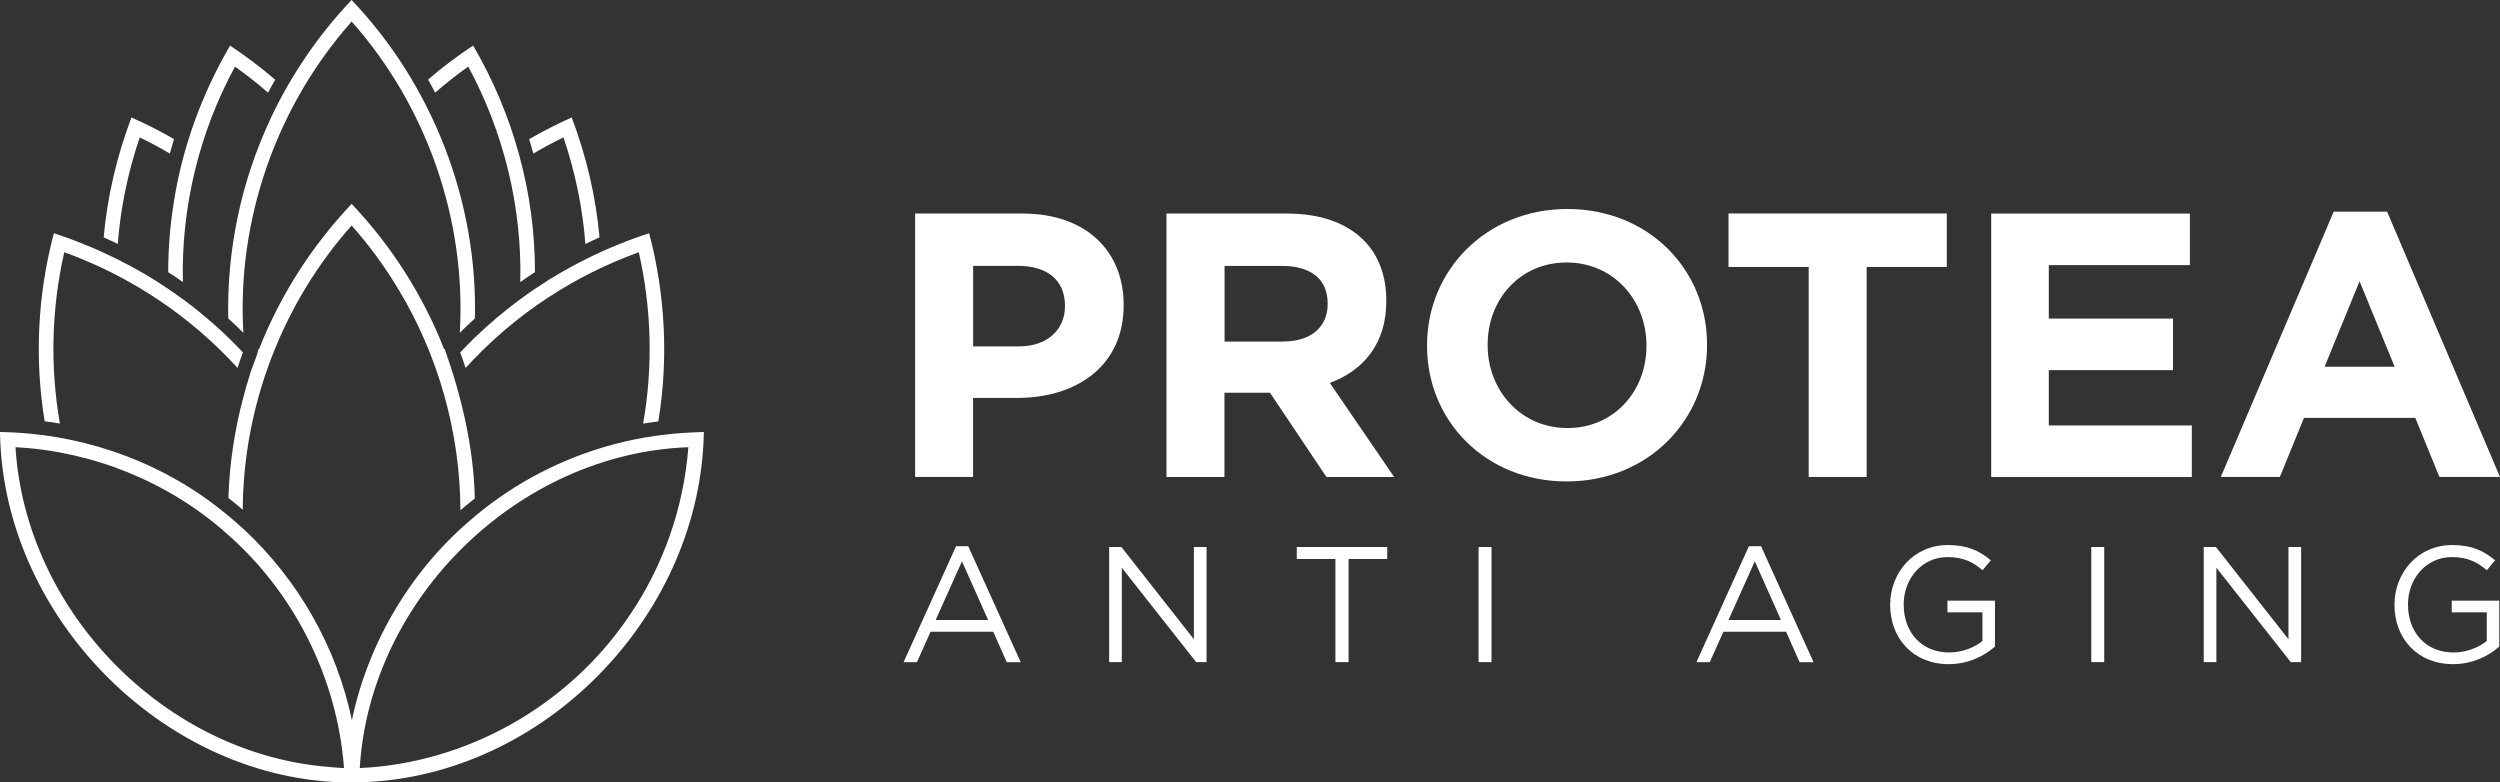 <?xml version="1.0" encoding="UTF-8"?> <svg xmlns="http://www.w3.org/2000/svg" id="Warstwa_1" viewBox="0 0 406.8 127.32"><rect x="0" y="0" width="406.8" height="127.32" fill="#333333" stroke="none"/><defs><style> .cls-1 { fill: #fff; } </style></defs><path class="cls-1" d="M148.92,34.75h17.51c10.23,0,16.41,6.06,16.41,14.82v.12c0,9.92-7.72,15.06-17.33,15.06h-7.17v12.86h-9.43v-42.86h0ZM165.82,56.36c4.71,0,7.47-2.82,7.47-6.49v-.12c0-4.22-2.94-6.49-7.65-6.49h-7.29v13.1h7.47Z"></path><path class="cls-1" d="M189.83,34.75h19.59c5.45,0,9.67,1.53,12.49,4.35,2.39,2.39,3.67,5.76,3.67,9.8v.12c0,6.92-3.74,11.27-9.19,13.29l10.47,15.31h-11.02l-9.19-13.72h-7.41v13.72h-9.43v-42.86h.02ZM208.81,55.57c4.59,0,7.23-2.45,7.23-6.06v-.12c0-4.04-2.82-6.12-7.41-6.12h-9.37v12.31h9.55Z"></path><path class="cls-1" d="M232.21,56.3v-.12c0-12.19,9.61-22.17,22.84-22.17s22.72,9.86,22.72,22.04v.12c0,12.19-9.61,22.17-22.84,22.17s-22.72-9.86-22.72-22.04ZM267.91,56.3v-.12c0-7.35-5.39-13.47-12.98-13.47s-12.86,6-12.86,13.35v.12c0,7.35,5.39,13.47,12.98,13.47s12.86-6,12.86-13.35Z"></path><path class="cls-1" d="M294.3,43.44h-13.04v-8.7h35.52v8.7h-13.04v34.17h-9.43v-34.17h-.01Z"></path><path class="cls-1" d="M324.01,34.75h32.33v8.39h-22.96v8.7h20.21v8.39h-20.21v9h23.27v8.39h-32.64v-42.86h0Z"></path><path class="cls-1" d="M379.73,34.44h8.7l18.37,43.17h-9.86l-3.92-9.61h-18.12l-3.92,9.61h-9.61l18.37-43.17h-.01ZM389.65,59.67l-5.7-13.9-5.69,13.9h11.39Z"></path><path class="cls-1" d="M155.57,88.88h1.98l8.54,18.87h-2.27l-2.2-4.95h-10.2l-2.22,4.95h-2.17l8.54-18.87ZM160.79,100.89l-4.26-9.55-4.28,9.55h8.54Z"></path><path class="cls-1" d="M180.49,89.01h1.98l11.8,15.01v-15.01h2.06v18.73h-1.69l-12.1-15.36v15.36h-2.06v-18.73h.01Z"></path><path class="cls-1" d="M217.3,90.96h-6.29v-1.95h14.72v1.95h-6.29v16.78h-2.14v-16.78h0Z"></path><path class="cls-1" d="M240.59,89.01h2.11v18.73h-2.11v-18.73Z"></path><path class="cls-1" d="M284.58,88.88h1.98l8.54,18.87h-2.27l-2.2-4.95h-10.2l-2.22,4.95h-2.17l8.54-18.87ZM289.8,100.89l-4.26-9.55-4.28,9.55h8.54Z"></path><path class="cls-1" d="M307.57,98.43v-.05c0-5.14,3.77-9.69,9.39-9.69,3.16,0,5.11.91,6.99,2.49l-1.36,1.61c-1.45-1.26-3.05-2.14-5.7-2.14-4.15,0-7.12,3.51-7.12,7.68v.05c0,4.47,2.86,7.79,7.41,7.79,2.14,0,4.12-.83,5.41-1.87v-4.66h-5.7v-1.9h7.73v7.47c-1.74,1.55-4.36,2.86-7.52,2.86-5.89,0-9.53-4.28-9.53-9.63h0Z"></path><path class="cls-1" d="M340.29,89.01h2.11v18.73h-2.11v-18.73Z"></path><path class="cls-1" d="M358.6,89.01h1.98l11.8,15.01v-15.01h2.06v18.73h-1.69l-12.1-15.36v15.36h-2.06v-18.73h.01Z"></path><path class="cls-1" d="M389.63,98.43v-.05c0-5.14,3.77-9.69,9.39-9.69,3.16,0,5.11.91,6.99,2.49l-1.36,1.61c-1.45-1.26-3.05-2.14-5.7-2.14-4.15,0-7.12,3.51-7.12,7.68v.05c0,4.47,2.86,7.79,7.41,7.79,2.14,0,4.12-.83,5.41-1.87v-4.66h-5.7v-1.9h7.73v7.47c-1.74,1.55-4.36,2.86-7.52,2.86-5.89,0-9.53-4.28-9.53-9.63h0Z"></path><path class="cls-1" d="M22.74,22.36c1.66.81,3.3,1.68,4.9,2.63.21-.79.44-1.58.67-2.36-2.23-1.3-4.57-2.46-6.92-3.52-2.38,6.3-3.93,12.87-4.52,19.52.77.34,1.54.69,2.29,1.06.46-5.89,1.66-11.7,3.58-17.33h0Z"></path><path class="cls-1" d="M28.26,33.05c-.6,3.73-.88,7.47-.89,11.24.81.51,1.61,1.05,2.39,1.61-.3-12.18,2.67-24.38,8.48-35.06,1.85,1.32,3.65,2.73,5.38,4.24.37-.71.76-1.41,1.16-2.11-2.34-2.02-4.8-3.85-7.34-5.55-4.59,7.86-7.8,16.61-9.18,25.63h0Z"></path><path class="cls-1" d="M43.98,19.42c-4.74,10.1-7.07,21.18-6.84,32.39.84.76,1.66,1.54,2.46,2.35-1.08-18.4,5.4-36.9,17.62-50.65,12.21,13.72,18.68,32.29,17.6,50.65.79-.8,1.61-1.58,2.45-2.34v.17c.51-19.12-6.86-38.16-20.06-51.99-5.43,5.73-9.91,12.29-13.24,19.42h0Z"></path><path class="cls-1" d="M8.39,68.7c.45.09.9.13,1.36.23-1.62-9.19-1.38-18.74.71-27.89,10.72,3.88,20.51,10.37,28.19,18.83.27-.85.57-1.69.88-2.52-2.94-3.15-6.19-6-9.65-8.58,0-.1-.02-.2-.02-.3,0,.1,0,.2,0,.3-.79-.6-1.62-1.18-2.45-1.73h0c-.67-.46-1.38-.91-2.05-1.35-5.19-3.23-10.77-5.84-16.59-7.74-2.66,9.96-3.17,20.5-1.5,30.61.38.04.74.09,1.11.14h0Z"></path><path class="cls-1" d="M86.78,24.99c1.6-.95,3.24-1.82,4.9-2.63,1.92,5.63,3.12,11.45,3.58,17.34.75-.37,1.51-.73,2.29-1.07-.59-6.65-2.14-13.22-4.52-19.52-2.35,1.06-4.69,2.23-6.92,3.53.23.78.46,1.57.67,2.35Z"></path><path class="cls-1" d="M70.81,15.07c1.71-1.48,3.5-2.9,5.38-4.23,5.79,10.68,8.77,22.9,8.47,35.06.78-.56,1.58-1.1,2.39-1.62.02-12.9-3.54-25.76-10.07-36.87-2.54,1.71-5.04,3.55-7.33,5.54.39.7.79,1.4,1.16,2.12h0Z"></path><path class="cls-1" d="M113.23,70.34c-4.56.17-9.04.8-13.43,1.98-8.26,2.21-15.96,6.2-22.5,11.67v-.51c0,.18,0,.36-.01.53-10.18,8.38-17.33,20.31-20.03,33.18-2.49-11.93-8.77-22.92-17.72-31.19v.02c-1.48-1.39-3.08-2.69-4.7-3.92-9.96-7.56-22.37-11.62-34.84-11.81.42,31.36,29.15,59.11,60.65,56.91,29.03-1.95,53.39-27.81,53.88-56.91l-1.3.05h0ZM53.7,124.81c-26.77-2.02-49.52-25.23-51.18-52.04,12.53.65,24.8,5.61,34.21,13.91h0c11.11,9.63,18.15,23.63,19.25,38.3-.76-.03-1.53-.09-2.29-.17h0ZM102.2,100.49c-9.82,14.39-26.27,23.69-43.66,24.49,1.66-27.61,25.78-51.2,53.47-52.21-.77,9.97-4.15,19.53-9.81,27.72Z"></path><path class="cls-1" d="M61.08,122.51v-.04s-.01.03-.01.04h.01Z"></path><path class="cls-1" d="M40.58,61.24c-.36,1.15-.72,2.33-1.01,3.51-1.41,5.31-2.24,10.78-2.4,16.28.8.62,1.58,1.26,2.33,1.92.07-16.92,6.47-33.62,17.72-46.26,2.81,3.18,5.41,6.69,7.56,10.32h.01c6.55,10.8,10.08,23.4,10.13,36.02.78-.65,1.53-1.3,2.34-1.92-.18-8.31-2.15-16.58-4.91-24.36l-.08.08c-3.42-8.77-8.57-16.8-15.05-23.66-6.49,6.87-11.64,14.88-15.07,23.66-.03-.03-.05-.06-.08-.09-.3,1.51-1.1,2.98-1.49,4.5h0Z"></path><path class="cls-1" d="M95.4,42.14c-2.08,1.03-4.11,2.16-6.08,3.38h0c-.78.49-1.55,1-2.32,1.51h0c-.83.56-1.66,1.14-2.45,1.74v-.1s0,.07-.01.1c-2.6,1.93-5.06,4.02-7.39,6.27v-.28c0,.1,0,.19-.02.29-.77.76-1.52,1.52-2.25,2.31.32.83.61,1.67.88,2.51,3.98-4.35,8.49-8.23,13.44-11.46h0c4.62-3.03,9.56-5.48,14.74-7.37,2.09,9.14,2.33,18.7.71,27.89.86-.13,1.63-.26,2.47-.36,1.68-10.12,1.14-20.66-1.49-30.62-3.52,1.14-6.95,2.55-10.25,4.19h.02Z"></path></svg> 